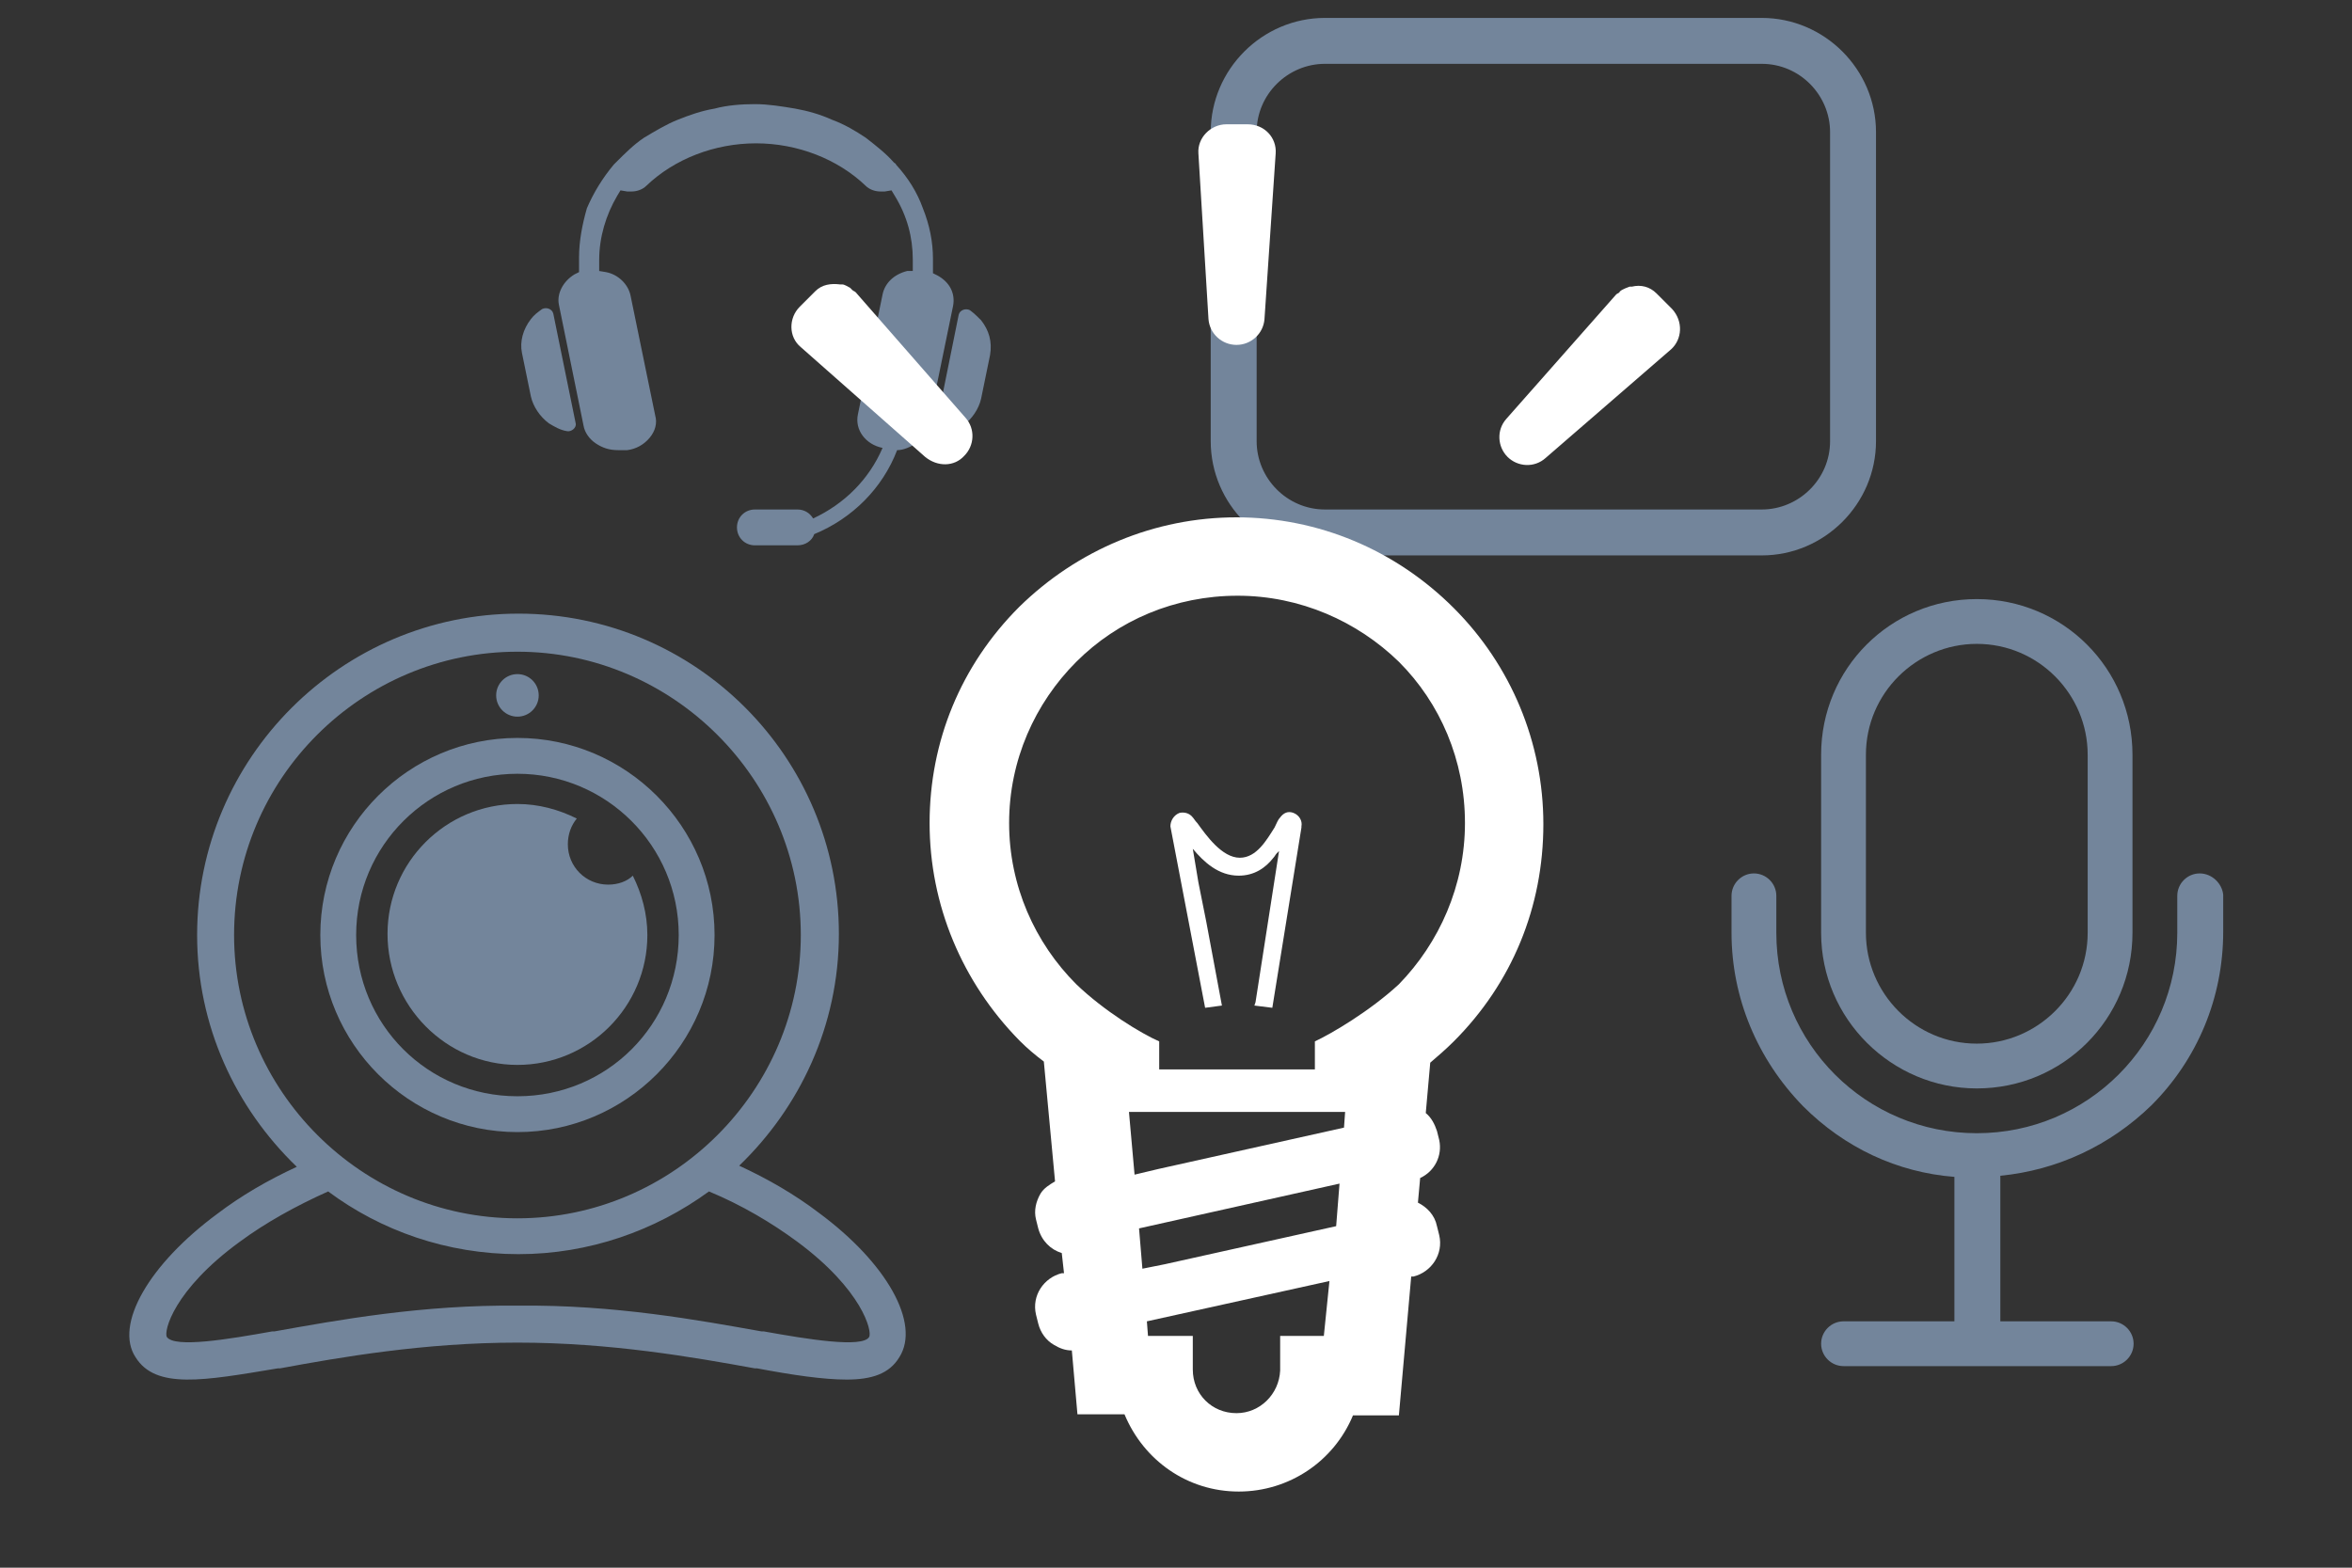 <?xml version="1.0" encoding="utf-8"?>
<!-- Generator: Adobe Illustrator 27.2.0, SVG Export Plug-In . SVG Version: 6.00 Build 0)  -->
<svg version="1.1" id="レイヤー_1" xmlns="http://www.w3.org/2000/svg" xmlns:xlink="http://www.w3.org/1999/xlink" x="0px"
	 y="0px" width="210px" height="140px" viewBox="0 0 210 140" style="enable-background:new 0 0 210 140;" xml:space="preserve">
<rect x="0" y="0" width="210" height="140" fill="#333333" stroke="none"/>
<style type="text/css">
	.st0{fill:#73859B;}
	.st1{fill:#FFFFFF;}
</style>
<path class="st0" d="M46.2,101.1c9.7,0,17.6-7.9,17.6-17.6s-7.9-17.6-17.6-17.6s-17.6,7.9-17.6,17.6S36.5,101.1,46.2,101.1z
	 M46.2,69.1c7.9,0,14.4,6.4,14.4,14.4s-6.4,14.4-14.4,14.4s-14.4-6.4-14.4-14.4S38.3,69.1,46.2,69.1z"/>
<path class="st0" d="M46.2,95.1c6.4,0,11.6-5.2,11.6-11.6c0-1.9-0.5-3.7-1.3-5.3C56,78.7,55.2,79,54.3,79c-2,0-3.6-1.6-3.6-3.6
	c0-0.9,0.3-1.7,0.8-2.3c-1.6-0.8-3.4-1.3-5.3-1.3c-6.4,0-11.6,5.2-11.6,11.6S39.8,95.1,46.2,95.1z"/>
<circle class="st0" cx="46.2" cy="62.1" r="1.9"/>
<path class="st0" d="M73.1,108.3c-2.1-1.6-4.5-3-7.1-4.2c5.4-5.2,8.9-12.5,8.9-20.7c0-15.8-12.8-28.6-28.6-28.6S17.6,67.7,17.6,83.5
	c0,8.1,3.4,15.4,8.9,20.7c-2.6,1.2-5,2.6-7.1,4.2c-6.1,4.5-9.2,9.9-7.3,12.8c1.8,2.9,6.1,2.1,12.7,1l0.2,0c5.4-1,12.9-2.3,21.2-2.3
	c8.3,0,15.7,1.3,21.2,2.3l0.2,0c3.2,0.6,5.9,1,8,1c2.2,0,3.8-0.5,4.7-2C82.2,118.2,79.2,112.8,73.1,108.3z M20.9,83.5
	c0-14,11.4-25.3,25.3-25.3s25.3,11.4,25.3,25.3s-11.4,25.3-25.3,25.3S20.9,97.4,20.9,83.5z M77.6,119.4c-0.6,1-5.5,0.2-9.4-0.5
	l-0.2,0c-5.6-1-13.2-2.4-21.7-2.3c-8.6-0.1-16.2,1.3-21.8,2.3l-0.2,0c-3.9,0.7-8.7,1.5-9.4,0.5c-0.3-0.5,0.6-4.2,6.5-8.5
	c2.3-1.7,5-3.2,7.9-4.5c4.7,3.5,10.6,5.6,17,5.6c6.3,0,12.2-2.1,17-5.6c2.9,1.2,5.6,2.8,7.9,4.5C77,115.2,77.9,118.9,77.6,119.4z"/>
<path class="st0" d="M176.5,97.2c7.7,0,13.9-6.2,13.9-13.9V67.4c0-7.7-6.2-13.9-13.9-13.9c-7.7,0-13.9,6.2-13.9,13.9v15.9
	C162.6,91,168.9,97.2,176.5,97.2z M166.6,67.4c0-5.5,4.5-9.9,9.9-9.9c5.5,0,9.9,4.5,9.9,9.9v15.9c0,5.5-4.5,9.9-9.9,9.9
	c-5.5,0-9.9-4.5-9.9-9.9V67.4z"/>
<path class="st0" d="M196.4,78c-1.1,0-2,0.9-2,2v3.3c0,9.9-8,17.9-17.9,17.9c-9.9,0-17.9-8-17.9-17.9v-3.3c0-1.1-0.9-2-2-2
	c-1.1,0-2,0.9-2,2v3.3c0,5.8,2.3,11.3,6.4,15.5c3.7,3.7,8.4,5.9,13.5,6.3v12.9h-9.9c-1.1,0-2,0.9-2,2c0,1.1,0.9,2,2,2h23.9
	c1.1,0,2-0.9,2-2c0-1.1-0.9-2-2-2h-9.9V105c5.1-0.5,9.8-2.7,13.5-6.3c4.1-4.1,6.4-9.6,6.4-15.5v-3.3C198.4,78.9,197.5,78,196.4,78z"
	/>
<path class="st0" d="M49.4,28c-0.1-0.4-0.6-0.6-1-0.4l0,0c-0.4,0.3-0.7,0.5-1,0.9c-0.7,0.9-1,2-0.8,3l0.8,3.9
	c0.2,0.9,0.8,1.8,1.6,2.4c0.5,0.3,1,0.6,1.6,0.7h0c0.4,0.1,0.9-0.3,0.8-0.7L49.4,28z"/>
<path class="st0" d="M87.6,28.6c-0.3-0.3-0.6-0.6-1-0.9l0,0c-0.4-0.2-0.9,0-1,0.4l-2,9.9c-0.1,0.5,0.3,0.8,0.8,0.7l0,0
	c0.6-0.2,1.1-0.4,1.6-0.7c0.8-0.6,1.4-1.5,1.6-2.4l0.8-3.9C88.6,30.5,88.3,29.5,87.6,28.6z"/>
<path class="st0" d="M83.7,24.6l-0.4-0.2l0-0.4c0-0.3,0-0.6,0-0.9c0-1.5-0.3-3-0.9-4.5c-0.5-1.4-1.3-2.7-2.4-3.9l0,0l0,0
	c0-0.1-0.1-0.1-0.2-0.2l0,0l0,0c-0.7-0.8-1.6-1.5-2.5-2.2c-0.9-0.6-1.9-1.2-3-1.6c-1.1-0.5-2.2-0.8-3.3-1c-1.2-0.2-2.4-0.4-3.6-0.4
	s-2.5,0.1-3.6,0.4c-1.2,0.2-2.3,0.6-3.3,1c-1,0.4-2,1-3,1.6c-0.9,0.6-1.7,1.4-2.5,2.2l0,0l0,0l0,0c-0.1,0.1-0.1,0.1-0.2,0.2l0,0l0,0
	c-1,1.2-1.8,2.5-2.4,3.9C52,20,51.7,21.5,51.7,23c0,0.3,0,0.6,0,0.9l0,0.4l-0.4,0.2c-1,0.6-1.6,1.7-1.4,2.7L52.1,38
	c0.1,0.6,0.5,1.2,1.1,1.6c0.6,0.4,1.2,0.6,2,0.6c0.2,0,0.4,0,0.5,0l0.3,0c0.8-0.1,1.5-0.5,2-1.1c0.5-0.6,0.7-1.3,0.5-2l-2.2-10.7
	c-0.2-1-1.1-1.9-2.2-2.1l-0.6-0.1l0-0.5c0-0.2,0-0.3,0-0.5c0-2,0.6-4,1.6-5.7l0.3-0.5l0.6,0.1c0.1,0,0.3,0,0.4,0
	c0.5,0,1-0.2,1.3-0.5c2.5-2.4,6.1-3.8,9.8-3.8c3.7,0,7.3,1.4,9.8,3.8c0.3,0.3,0.8,0.5,1.3,0.5c0.1,0,0.3,0,0.4,0l0.6-0.1l0.3,0.5
	c1.1,1.8,1.6,3.7,1.6,5.7c0,0.2,0,0.3,0,0.5l0,0.5L81,24.2c-1.2,0.3-2,1.1-2.2,2.1L76.6,37c-0.3,1.4,0.7,2.7,2.2,3
	c-1.2,2.8-3.4,5-6.2,6.3c-0.3-0.5-0.8-0.8-1.4-0.8h-3.8c-0.9,0-1.6,0.7-1.6,1.6v0c0,0.9,0.7,1.6,1.6,1.6h3.8c0.7,0,1.3-0.4,1.5-1
	c3.4-1.4,6.1-4.1,7.4-7.5c0.6,0,1.2-0.3,1.7-0.6c0.6-0.4,0.9-1,1.1-1.6l2.2-10.7C85.3,26.2,84.8,25.2,83.7,24.6z"/>
<path class="st0" d="M157.3,49.6h-39c-5.6,0-10.2-4.6-10.2-10.2V11.8c0-5.6,4.6-10.2,10.2-10.2h39c5.6,0,10.2,4.6,10.2,10.2v27.6
	C167.5,45,162.9,49.6,157.3,49.6z M118.3,5.7c-3.3,0-6.1,2.7-6.1,6.1v27.6c0,3.3,2.7,6.1,6.1,6.1h39c3.3,0,6.1-2.7,6.1-6.1V11.8
	c0-3.3-2.7-6.1-6.1-6.1H118.3z"/>
<path class="st1" d="M110.4,46.2c-7.3,0-14.2,2.9-19.4,8c-5.2,5.2-8,12-8,19.3c0,7.3,2.9,14.2,8,19.4l0.1,0.1
	c0.6,0.6,1.3,1.2,2.1,1.8l1,10.7c-0.5,0.3-1,0.6-1.3,1.1c-0.4,0.7-0.6,1.5-0.4,2.3l0.2,0.8c0.3,1.1,1.1,1.9,2.1,2.2l0.2,1.8l-0.2,0
	c-1.6,0.4-2.7,2-2.3,3.7l0.2,0.8c0.2,0.8,0.7,1.5,1.4,1.9c0.5,0.3,1,0.5,1.6,0.5l0.5,5.7h4.2c1.7,4.1,5.6,6.9,10.2,6.9
	c4.5,0,8.5-2.7,10.2-6.8h4.1l1.1-12.4l0.2,0c1.6-0.4,2.7-2,2.3-3.7l-0.2-0.8c-0.2-1-0.9-1.7-1.7-2.1l0.2-2.2c1.3-0.6,2-2,1.7-3.4
	l-0.2-0.8c-0.2-0.6-0.5-1.2-1-1.6l0.4-4.5c0.7-0.6,1.4-1.2,2.1-1.9c5.2-5.2,8-12,8-19.4c0-7.3-2.9-14.2-8-19.3
	C124.6,49.1,117.7,46.2,110.4,46.2z M120.1,99.3l-0.1,1.4l-16.6,3.7l-2.1,0.5l-0.5-5.6h17.8L120.1,99.3z M102,113.3l-0.3-3.6l17.9-4
	l-0.3,3.8l-15.3,3.4L102,113.3z M117.4,93c0,0,0,1.1,0,2.5h-13.9c0-1.4,0-2.5,0-2.5c-1.6-0.7-4.9-2.7-7.4-5.1c-3.7-3.7-6-8.8-6-14.4
	c0-5.6,2.3-10.7,6-14.4c3.7-3.7,8.8-5.9,14.4-5.9c5.6,0,10.7,2.3,14.4,5.9c3.7,3.7,5.9,8.8,5.9,14.4c0,5.6-2.3,10.7-5.9,14.4
	C122.3,90.3,118.9,92.3,117.4,93z M114.3,119.3v3.1c-0.1,2.1-1.8,3.8-3.9,3.8c-2.2,0-3.9-1.7-3.9-3.9v-3h-4l-0.1-1.3l16.3-3.6
	l-0.5,4.9H114.3z"/>
<path class="st1" d="M115.5,72.6c-0.5-0.2-0.9,0-1.2,0.4c-0.2,0.2-0.3,0.5-0.5,0.9c-0.7,1.1-1.6,2.7-3.1,2.7c-1.6,0-3-2-3.8-3.1
	c-0.2-0.2-0.3-0.4-0.4-0.5c-0.3-0.4-0.8-0.5-1.2-0.4c-0.5,0.2-0.8,0.7-0.8,1.2l3.1,16.2l1.5-0.2l0,0h0l-1.4-7.5l-0.7-3.5l-0.5-3
	c1,1.2,2.3,2.4,4.1,2.4c1.4,0,2.4-0.7,3.1-1.6c0.1-0.1,0.2-0.3,0.3-0.4c0.1-0.1,0.1-0.1,0.2-0.2l-2.1,13.5l-0.1,0.3v0l1.6,0.2
	l2.6-16.1v-0.1C116.3,73.3,116,72.8,115.5,72.6z"/>
<path class="st1" d="M110.4,30.8c1.3,0,2.4-1,2.5-2.3l1-14.8c0.1-1.4-1-2.6-2.5-2.6l-1.9,0c-1.4,0-2.6,1.2-2.5,2.6l0.9,14.8
	C108,29.8,109.1,30.8,110.4,30.8z"/>
<path class="st1" d="M86.1,40.7c0.9-0.9,1-2.4,0.1-3.4l-9.8-11.2c-0.1-0.1-0.2-0.1-0.3-0.2c-0.1-0.1-0.1-0.1-0.2-0.2
	c-0.2-0.1-0.5-0.3-0.7-0.3c-0.1,0-0.1,0-0.2,0c-0.8-0.1-1.6,0-2.2,0.6l-1.4,1.4c-1,1-1,2.7,0.1,3.6l11.1,9.8
	C83.7,41.7,85.2,41.7,86.1,40.7z"/>
<path class="st1" d="M149.3,27.6l-1.4-1.4c-0.6-0.6-1.4-0.8-2.2-0.6c-0.1,0-0.1,0-0.2,0c-0.3,0.1-0.5,0.2-0.7,0.3
	c-0.1,0.1-0.2,0.1-0.2,0.2c-0.1,0.1-0.2,0.1-0.3,0.2l-9.8,11.1c-0.9,1-0.8,2.5,0.1,3.4c0.9,0.9,2.4,1,3.4,0.1l11.2-9.7
	C150.2,30.3,150.3,28.7,149.3,27.6z"/>
</svg>
